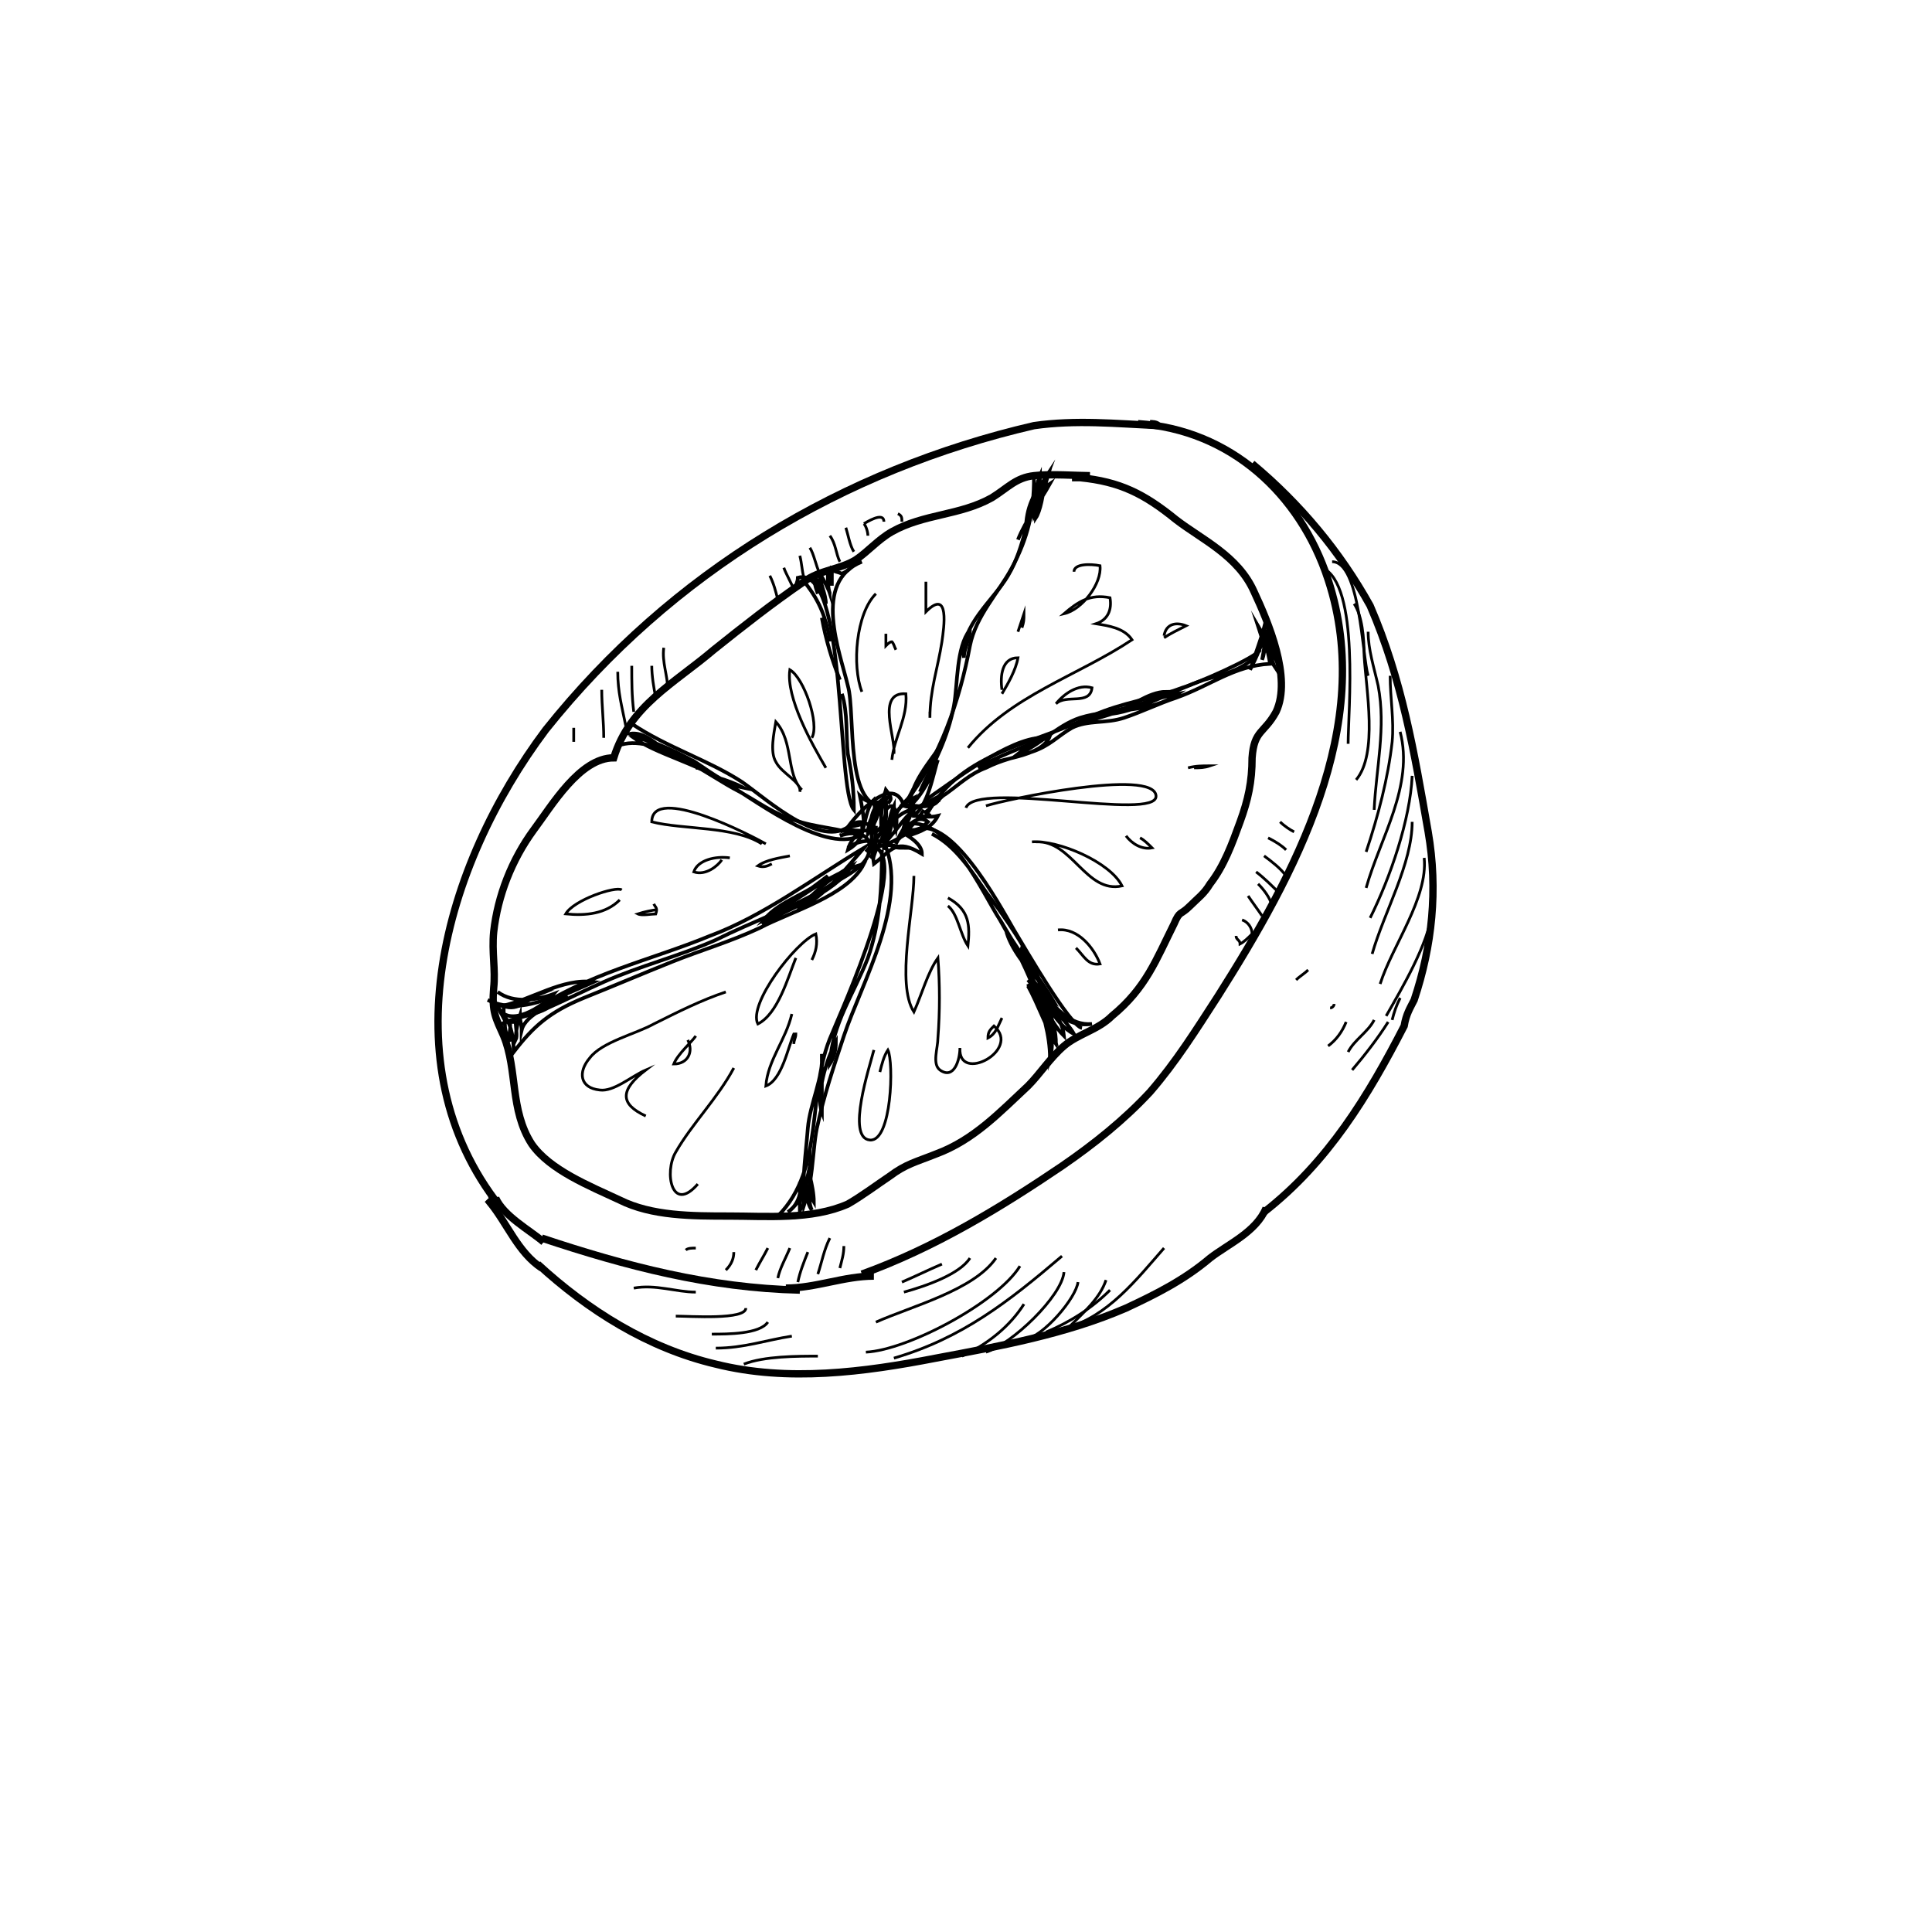 <?xml version="1.0" encoding="UTF-8"?>
<!-- Uploaded to: ICON Repo, www.svgrepo.com, Generator: ICON Repo Mixer Tools -->
<svg width="800px" height="800px" version="1.1" viewBox="144 144 512 512" xmlns="http://www.w3.org/2000/svg">
 <g fill="none" stroke="#000000" stroke-miterlimit="10">
  <path transform="matrix(5.303 0 0 5.303 148.09 148.09)" d="m42.3 62.9c3.6-1.3 6.9-3.3 10-5.4 1.6-1.1 3.1-2.3 4.4-3.7 1.3-1.5 2.3-3.1 3.4-4.8 3.8-6 7.9-13.5 5.5-20.8-1.4-4.3-4.9-7.5-9.5-7.8" stroke-width=".366"/>
  <path transform="matrix(5.303 0 0 5.303 148.09 148.09)" d="m56.7 20.4c0.1 0 0.3 0 0.4 0.1-2.1-0.1-4.1-0.3-6.2 0-9.5 2.2-18.1 7.3-24.4 15.2-5.1 6.8-7.9 16.7-2.3 23.8" stroke-width=".366"/>
  <path transform="matrix(5.303 0 0 5.303 148.09 148.09)" d="m61.8 22.4c2.4 2 4.4 4.4 5.9 7.1 1.6 3.7 2.2 7.3 2.9 11.3 0.5 2.9 0.2 5.7-0.7 8.4-0.2 0.4-0.4 0.7-0.5 1.3-1.8 3.5-3.8 6.8-7 9.3" stroke-width=".366"/>
  <path transform="matrix(5.303 0 0 5.303 148.09 148.09)" d="m26.1 62.4c2.5 2.3 5.5 4.2 8.9 5 3.6 0.9 7.4 0.4 11-0.3 3.2-0.6 6.5-1.2 9.5-2.5 1.5-0.7 2.9-1.4 4.2-2.5 0.9-0.7 2.3-1.3 2.8-2.5" stroke-width=".366"/>
  <path transform="matrix(5.303 0 0 5.303 148.09 148.09)" d="m26.3 61.1c4.2 1.4 8.4 2.5 12.9 2.6" stroke-width=".366"/>
  <path transform="matrix(5.303 0 0 5.303 148.09 148.09)" d="m38.5 63.6c1.5 0 2.9-0.6 4.4-0.6" stroke-width=".366"/>
  <path transform="matrix(5.303 0 0 5.303 148.09 148.09)" d="m53.7 23c-0.6 0-2-0.1-2.8 0-0.9 0.1-1.3 0.6-2.1 1.1-1.6 0.9-3.4 0.8-5 1.7-0.7 0.4-1.2 1-1.8 1.4-0.8 0.5-1.8 0.5-2.6 1.1-1.6 1.1-3 2.2-4.5 3.4-2 1.7-4.2 2.8-5 5.4-1.7 0-3.1 2.4-4 3.6-1.1 1.5-1.8 3.3-2 5.1-0.1 1 0.1 1.9 0 2.8-0.1 1.2 0.1 1.5 0.5 2.4 0.7 1.7 0.3 3.7 1.4 5.4 0.9 1.3 2.9 2.1 4.4 2.8 1.6 0.8 3.6 0.8 5.5 0.8 1.8 0 4.1 0.2 5.9-0.6 0.7-0.4 1.5-1 2.1-1.4 0.8-0.6 1.3-0.7 2.3-1.1 1.9-0.7 3.2-2.1 4.6-3.4 0.6-0.6 1.1-1.4 1.8-2 0.7-0.6 1.7-0.8 2.4-1.5 1.7-1.4 2.2-2.8 3.1-4.6 0.3-0.7 0.3-0.4 0.8-0.9 0.4-0.4 0.7-0.6 1-1.1 0.7-0.9 1.1-2 1.5-3.1 0.4-1.1 0.6-2 0.6-3.2 0.1-1.4 0.6-1.2 1.2-2.3 0.8-1.7-0.4-4.5-1.1-6-0.8-1.8-2.6-2.6-3.9-3.6-1.6-1.3-2.8-1.9-4.8-2.1h-0.4" stroke-width=".366"/>
  <path transform="matrix(5.303 0 0 5.303 148.09 148.09)" d="m46.2 39.2c-0.5 0.2-1.2 0.5-1.8 0.3-0.5-1.6-2.3 0.3-2.9 1.2 0.4 0 0.8 0.1 1.2 0 0.2 0.4 0.1 1.1 0.2 1.7 0.9-0.7 1.1-1.3 2.4-0.5 0-0.4-0.4-0.7-0.7-0.9 0.6-0.2 1.2-0.4 1.5-1-0.4 0.1-0.8 0-1.2 0 0-0.3-0.1-0.7 0-0.9-0.2 0.1-0.5 0.3-0.7 0.5 0.1-0.2 0.4-0.4 0.5-0.6 0 0.2 0.1 0.5 0 0.7 0.4-0.1 0.9-0.4 1.3-0.6-0.1 0.2-0.2 0.5-0.5 0.7 0 0.2 0.2 0.1 0.2 0.2" stroke-width=".183"/>
  <path transform="matrix(5.303 0 0 5.303 148.09 148.09)" d="m45.4 39.7c-0.3 0.5-0.7 0.9-1.1 1.3 0.1-0.6 0.3-1.2 0.8-1.5-0.6 0.5-1 1.1-1.5 1.7 0.1-0.5 0.3-1.2 0.6-1.6-0.6 0.7-1.1 1.5-1.7 2.2 0.5-0.6 1.5-2 2.3-2.1-0.1 0.6-0.6 1.1-0.8 1.7 0.3-0.6 1-1.6 1.6-1.1-0.3 0.3-0.7 0.6-1.2 0.6 0.1-0.1 0.3-0.2 0.4-0.2-0.4 0.3-0.8 0.5-1.2 0.7 0.2 0.1 0.3 0.2 0.7 0.2-0.5-0.2-1.2-0.2-1.3 0.1v-1.2c0 0.5 0 0.9-0.2 1.3-0.1-0.7 0.1-1.6 0.4-2.2-0.1 0.4-0.3 0.9-0.6 1.3 0-0.8 0.5-1.4 1.1-1.9-0.5 0.5-1.1 0.4-1.5 0 0.1 0.5 0.2 1 0.2 1.5 0.1-0.4 0.2-1 0.5-1.3 0.1 0.5 0 1.1-0.1 1.6-0.2-0.5 0.1-1.5 0.7-1.7 0 0.6 0.1 1.3-0.2 1.7-0.1-0.6 0-1.2 0.1-1.7 0.2 0.5 0.1 1.4-0.4 1.7-0.4-0.5-0.9-0.7-1.4-0.2 0.2-0.1 0.5-0.1 0.7-0.2 0.1 0.6-0.2 1-0.7 1.3 0.1-0.4 0.4-0.8 0.7-0.9" stroke-width=".183"/>
  <path transform="matrix(5.303 0 0 5.303 148.09 148.09)" d="m43.5 39.7c0.5-0.6 0.6 0.4 0.5 1-0.1-0.3-0.1-0.8-0.1-1.2-0.2 0.4-0.4 1.5-0.5 2.2v-0.8c-0.2 0.5-0.4 0.9-0.7 1.2" stroke-width=".183"/>
  <path transform="matrix(5.303 0 0 5.303 148.09 148.09)" d="m43.6 39.4c0.1-0.2 0.3-0.2-0.1-0.7-0.1 0.4-0.2 0.7-0.4 1.1" stroke-width=".183"/>
  <path transform="matrix(5.303 0 0 5.303 148.09 148.09)" d="m44.5 39.3c1.7-2.2 2.7-5.1 3.2-7.8 0.3-1.5 1.4-2.6 2.1-3.9 0.8-1.5 1.1-2.8 1.1-4.5" stroke-width=".183"/>
  <path transform="matrix(5.303 0 0 5.303 148.09 148.09)" d="m43.6 39.5c-2.2 0.4-1.6-4.6-2-6-0.4-1.7-1.8-5.2 0.7-6.2" stroke-width=".183"/>
  <path transform="matrix(5.303 0 0 5.303 148.09 148.09)" d="m39 28.6c0-0.2 0.1-0.3 0.1-0.5 2.5-0.7 1.9 10.5 2.8 11.6 0-1-0.1-1.8-0.3-2.8-0.1-0.9 0-2.1-0.3-3" stroke-width=".183"/>
  <path transform="matrix(5.303 0 0 5.303 148.09 148.09)" d="m41.2 33.2c-0.4-1-0.7-2-0.9-3.1" stroke-width=".183"/>
  <path transform="matrix(5.303 0 0 5.303 148.09 148.09)" d="m39.5 28.4c0.7 0.9 1 1.7 1.2 2.8 0.1 0 0-0.1 0-0.2" stroke-width=".183"/>
  <path transform="matrix(5.303 0 0 5.303 148.09 148.09)" d="m40.1 28.9c-0.1-0.3-0.2-0.5-0.1-0.8 0.2 0.4 0.4 0.8 0.5 1.3 0-0.5-0.3-1-0.3-1.5 0.2 0.3 0.5 0.9 0.5 1-0.1-0.3-0.1-0.7-0.1-1 0.1 0.1 0.2 0.4 0.2 0.6v-0.8c0.1 0.1 0.3 0.1 0.5 0.2 0.2-0.1 0.4-0.2 0.5-0.4" stroke-width=".183"/>
  <path transform="matrix(5.303 0 0 5.303 148.09 148.09)" d="m41.9 40.3c-1.4 1.6-4.3-1.1-5.6-2-1.7-1.1-3.7-1.7-5.5-2.9" stroke-width=".183"/>
  <path transform="matrix(5.303 0 0 5.303 148.09 148.09)" d="m30.1 36.5c1.8-0.7 4.5 1.5 6.1 2.3 0.9 0.5 1.7 1.1 2.7 1.4 1.1 0.4 2.3 0.4 3.3 0.8-1.9 0.9-5.5-2-7.1-2.9 0.4 0.1 0.9 0.3 1.3 0.5-1-0.2-1.8-0.9-2.6-1.4 0.5 0.4 1 0.8 1.6 1.1-1.3-0.9-3.4-1.4-4.5-2.2 0.5 0 1 0.3 1.4 0.5-0.5-0.4-1-0.8-1.6-0.7 1.2 0.4 2.7 1 3.7 1.7h-0.4" stroke-width=".183"/>
  <path transform="matrix(5.303 0 0 5.303 148.09 148.09)" d="m41.2 41c0.8-0.3 1.8-0.1 1.4 1-0.3 0.7-1.5 1.2-2.1 1.6-1.7 1-3.7 1.7-5.5 2.6-1.8 0.8-3.8 1.3-5.6 2.1-0.9 0.4-1.9 0.9-2.8 1.3-0.7 0.4-1.8 0.5-2.3 0.8" stroke-width=".183"/>
  <path transform="matrix(5.303 0 0 5.303 148.09 148.09)" d="m23.6 49.2c1 0.5 2.1 0.3 3.1-0.1" stroke-width=".183"/>
  <path transform="matrix(5.303 0 0 5.303 148.09 148.09)" d="m24.1 48.8c0.8 0.6 2 0.4 2.8 0.1-0.5 0.6-2.3 1.8-2.8 0.6 0.1 0.3 0.2 0.4 0.3 0.6v-0.6c0.7 0.3 1.3-0.4 1.8-0.6-0.7 0.1-1.2 0.7-1.9 0.6 1.5-0.3 3-1.4 4.6-1.2-1.1 0.5-2.2 0.9-3.1 1.5 2.7-1.9 6-2.6 8.9-3.8 2.7-1 5.2-2.9 7.7-4.4-0.7 0.8-2.1 2.6-3.1 2.9 0.7-0.8 1.6-1.5 2.5-2-0.9 1.4-3.1 2.1-4.5 2.9 1.1-0.8 2.4-1.7 3.3-2.4-0.9 0.9-2.4 1.2-3.2 2.2 1.6-0.9 3.2-2.3 5-2.8-0.8 1.6-3.7 2.4-5.2 3.2-1.5 0.7-2.9 1.1-4.4 1.7-1.5 0.6-2.9 1.2-4.4 1.8-1.7 0.7-2.5 1.4-3.5 2.7 0-0.6-0.1-1.3-0.4-1.7-0.1 0.4 0 0.8 0.2 1.2-0.1-0.3 0.1-0.7 0-1h0.3c0 0.3 0.1 0.7 0 0.9 0-0.4 0.1-0.9 0.2-1.2 0 0.1 0.1 0.5 0.1 0.7 0.2-0.8 1.6-1.3 2.3-1.7" stroke-width=".183"/>
  <path transform="matrix(5.303 0 0 5.303 148.09 148.09)" d="m44.8 40c0.8-0.3 1.1-2.3 1.3-2.8-0.3 0.8-0.8 1.8-1.4 2.3 0-1.1 1-2.2 1.6-3.1-0.3 0.8-0.8 1.7-1.1 2.4 0.7-1.4 1.4-2.7 1.7-4.3 0.2-1.1 0.1-2.9 0.8-3.8 0 0.5-0.3 0.9-0.3 1.4-0.2-1.6 1.5-2.9 2.2-4.1 0.9-1.5 0.9-3.2 1.8-4.7 0 0.6-0.2 1.5-0.4 1.8 0-0.7-0.1-1.4 0.2-2.1 0 0.9-0.4 1.9-0.7 2.7 0-1.1 0.4-1.9 1.1-2.7-0.2 0.7-0.4 1.4-0.7 2-0.1-0.8 0.3-1.5 0.7-2.1-0.3 0.8-0.6 1.6-1 2.4 0-0.8 0.5-1.5 1.1-1.9-0.5 0.9-1.2 1.8-1.6 2.8" stroke-width=".183"/>
  <path transform="matrix(5.303 0 0 5.303 148.09 148.09)" d="m41.6 41.6c0.5-0.4 1.2-0.4 1.8-0.3 1.3 2.9-1.1 7-2 9.7-0.5 1.5-1 3-1.3 4.4-0.3 1.1-0.2 3.5-0.9 4.3" stroke-width=".183"/>
  <path transform="matrix(5.303 0 0 5.303 148.09 148.09)" d="m42.6 41.5c2.5-0.1-1.4 8.4-1.8 9.4-1.3 2.9-0.3 6.7-2.7 9.1 0.3 0.1 0.8 0.1 1.1 0v-1.7 1.3-0.7c-0.1 0.4-0.3 0.7-0.6 0.9 0.8-0.6 0.9-1.4 1.1-2.3 0 0.6-0.1 1.3 0.2 1.8 0-0.4-0.1-0.9-0.2-1.3 0 0.6-0.1 1.3 0.1 1.7-0.3-0.4-0.3-1.2-0.3-1.4 0 0.4 0 0.9-0.1 1.2-0.1-1.3 0.1-2.6 0.2-3.9 0.1-1.2 0.8-2.6 0.7-3.7v2.9c-0.299-0.8 0.201-2.6 0.701-3.499 0 0.4-0.1 0.8-0.3 1.1 0.1-2 1.2-3.5 1.9-5.3 0.6-1.7 0.7-3.5 0.7-5.4" stroke-width=".183"/>
  <path transform="matrix(5.303 0 0 5.303 148.09 148.09)" d="m44.8 40.8c1.8-1.2 4.4 3.7 5.1 4.9 0.6 1 2.8 4.8 3.4 4.9" stroke-width=".183"/>
  <path transform="matrix(5.303 0 0 5.303 148.09 148.09)" d="m44.6 40.4c2.1-0.3 3.7 3.4 4.6 4.8 1.1 1.9 2.5 4.7 2.5 6.9 0.4-1.4-0.5-2.5-1.1-3.7 0.5 0.8 0.9 1.7 1.3 2.5-0.2-0.9-0.9-1.6-1.3-2.4 0.5 0.9 1 2.3 1.4 2.9 0-1.2-0.6-2.4-1.4-3.2 0.7 0.8 1 2 1.8 2.8-0.1-1.1-1.2-2-1.7-3 0.6 0.9 1.2 2.4 2.2 2.9-0.4-0.7-1.2-1.3-1.6-2.1 0.7 0.8 1.4 1.7 2.5 1.6-2.2 0.3-2.5-2.3-3.5-3.8-0.2 0.7 0.9 2.3 1.6 2.7-0.7-1.2-1.7-2.4-2.4-3.6 0.2 0.9 1.1 2 1.7 2.6-0.5-1.5-1.8-3.3-2.7-4.5-0.7-1-1.5-2.3-2.7-2.9" stroke-width=".183"/>
  <path transform="matrix(5.303 0 0 5.303 148.09 148.09)" d="m45.4 40.2c1.7-3.4 5.1-3.6 8.4-5.2 1.6-0.7 2.9-0.8 4.5-1.4 0.7-0.2 3.7-1.5 3.9-1.9" stroke-width=".183"/>
  <path transform="matrix(5.303 0 0 5.303 148.09 148.09)" d="m44.3 39.5c0.5-0.1 0.9 0.1 1.3 0 0.6-0.1 0.4-0.3 0.9-0.6 0.7-0.5 1.2-1 2-1.3 0.8-0.4 1.4-0.5 2.3-0.8 0.9-0.3 1.3-0.8 2-1.2 0.8-0.4 1.7-0.2 2.6-0.5s1.7-0.7 2.6-1c1.7-0.6 2.9-1.6 4.7-1.7-0.1-0.6-0.3-1.4-0.6-1.9 0.2 0.6 0.3 1.2 0.7 1.6 0-0.5-0.2-0.9-0.2-1.4 0 0.6 0.3 1.4 0.6 1.9-0.1-0.6-0.4-1.2-0.7-1.7 0 0.5 0.2 1.1 0.4 1.6-0.4-0.6-0.5-1.5-0.5-1.9 0 0.5 0.1 1.1-0.1 1.6 0.1-0.5 0.2-1.1 0.1-1.6 0 0.7-0.4 1.5-0.7 2.1 0.2-0.6 0.6-1.7 0.7-2.1 0 1.9-1.6 2.2-3 2.6-1.5 0.5-3.1 1.5-4.6 1.7 0.9-0.3 1.8-1.1 2.7-1.1-1.3 0.9-2.9 0.8-4.1 1.5 1.7-0.4 3.1-1.1 4.7-1.4-1.4 1-3.3 0.7-4.9 1.2-1.2 0.4-2 1.4-3.1 1.8 0.5-0.4 1.1-0.6 1.6-0.9-0.4 1.1-2.6 1.1-3.6 1.6 1-0.6 2.3-1 3.2-1.5-1.6 0-4.5 2.2-5.8 3.1" stroke-width=".183"/>
  <path transform="matrix(5.303 0 0 5.303 148.09 148.09)" d="m24.1 59.3c-0.1-0.1-0.2-0.2-0.4-0.1" stroke-width=".366"/>
  <path transform="matrix(5.303 0 0 5.303 148.09 148.09)" d="m24.1 59.3c-0.2-0.1-0.3-0.1-0.4 0 0.9 1.1 1.4 2.5 2.6 3.3" stroke-width=".366"/>
  <path transform="matrix(5.303 0 0 5.303 148.09 148.09)" d="m24 59.1c0.4 0.9 1.7 1.6 2.4 2.2" stroke-width=".366"/>
  <path transform="matrix(5.303 0 0 5.303 148.09 148.09)" d="m44.9 43c0 1.7-0.9 5.4 0 6.8 0.4-0.9 0.7-2 1.2-2.7 0.1 1.3 0.1 2.7 0 4 0 0.5-0.3 1.3 0.1 1.6 0.7 0.5 1-0.5 1-1.1-0.1 1.8 3.1 0.1 1.7-1.1-0.2 0.2-0.3 0.3-0.3 0.6 0.4-0.2 0.5-0.6 0.7-1" stroke-width=".137"/>
  <path transform="matrix(5.303 0 0 5.303 148.09 148.09)" d="m42.9 51.7c-0.2 0.8-1.4 4.4-0.2 4.5 1.1 0.1 1.2-3.9 0.9-4.5-0.2 0.3-0.3 0.7-0.4 1.1" stroke-width=".137"/>
  <path transform="matrix(5.303 0 0 5.303 148.09 148.09)" d="m46.6 44.5c0.5 0.4 0.6 1.4 1 2 0.1-1 0.1-1.8-1-2.4" stroke-width=".137"/>
  <path transform="matrix(5.303 0 0 5.303 148.09 148.09)" d="m39 47.1c-0.4 1-0.9 2.8-1.9 3.3-0.5-1 1.9-4.1 2.9-4.5 0.1 0.5 0 0.9-0.2 1.3" stroke-width=".137"/>
  <path transform="matrix(5.303 0 0 5.303 148.09 148.09)" d="m38.8 49.9c-0.3 1.3-1.2 2.3-1.3 3.6 0.8-0.3 1.1-1.9 1.4-2.6 0.1 0-0.1 0.3 0 0.1 0-0.1 0-0.1 0.1-0.1 0 0.2-0.1 0.3-0.1 0.5" stroke-width=".137"/>
  <path transform="matrix(5.303 0 0 5.303 148.09 148.09)" d="m35.9 52.6c-0.8 1.5-2.1 2.8-2.9 4.2-0.6 1-0.2 3.1 1.1 1.6" stroke-width=".137"/>
  <path transform="matrix(5.303 0 0 5.303 148.09 148.09)" d="m35.5 48.8c-1.2 0.4-2.4 1-3.6 1.6-0.9 0.5-2.6 0.9-3.2 1.7-0.6 0.7-0.5 1.5 0.5 1.6 0.7 0.1 1.6-0.7 2.3-1-1.3 1-1.3 1.7 0 2.3" stroke-width=".137"/>
  <path transform="matrix(5.303 0 0 5.303 148.09 148.09)" d="m37.5 41.4c-0.7-0.4-5.7-3-5.7-1.1 1.6 0.4 4.1 0.2 5.5 1.1" stroke-width=".137"/>
  <path transform="matrix(5.303 0 0 5.303 148.09 148.09)" d="m35.7 42.1c-0.7-0.1-1.6 0.1-1.8 0.7 0.6 0.2 1.2-0.3 1.4-0.6" stroke-width=".137"/>
  <path transform="matrix(5.303 0 0 5.303 148.09 148.09)" d="m38.7 42c-0.5 0.1-1.2 0.2-1.6 0.5 0.3 0.1 0.5 0 0.7-0.1" stroke-width=".137"/>
  <path transform="matrix(5.303 0 0 5.303 148.09 148.09)" d="m30.3 43.7c-0.3-0.2-2.4 0.5-2.8 1.2 1 0.1 2 0 2.7-0.7" stroke-width=".137"/>
  <path transform="matrix(5.303 0 0 5.303 148.09 148.09)" d="m39.3 38.7c-0.8-0.8-0.4-2.4-1.3-3.4-0.1 0.6-0.3 1.5 0 2 0.3 0.6 1.3 1 1.2 1.5" stroke-width=".137"/>
  <path transform="matrix(5.303 0 0 5.303 148.09 148.09)" d="m39.8 36.1c0.4-0.7-0.4-3-1.1-3.4-0.2 1.4 1.1 3.7 1.8 4.9" stroke-width=".137"/>
  <path transform="matrix(5.303 0 0 5.303 148.09 148.09)" d="m43.8 37.2c0.1-1.1 0.8-2.1 0.7-3.3-1.5-0.1-0.5 2.2-0.6 3" stroke-width=".137"/>
  <path transform="matrix(5.303 0 0 5.303 148.09 148.09)" d="m45.7 34.8v0.3c0-1.4 0.4-2.5 0.6-3.8 0.1-0.7 0.4-2.7-0.8-1.5v-1.5" stroke-width=".137"/>
  <path transform="matrix(5.303 0 0 5.303 148.09 148.09)" d="m43 28.9c-1 1-1.2 3.6-0.7 4.9" stroke-width=".137"/>
  <path transform="matrix(5.303 0 0 5.303 148.09 148.09)" d="m43.5 30.9v0.6c0.1-0.1 0.2-0.2 0.3-0.2 0.1 0.1 0.1 0.2 0.2 0.4" stroke-width=".137"/>
  <path transform="matrix(5.303 0 0 5.303 148.09 148.09)" d="m52.9 27.8c0-0.4 0.8-0.4 1.3-0.3 0.1 0.9-0.9 2.2-1.8 2.4 0.7-0.6 1.3-1 2.3-0.8 0.1 0.6-0.1 1.1-0.7 1.3 0.6 0.1 1.4 0.2 1.8 0.8-2.7 1.8-6.1 2.8-8.2 5.4" stroke-width=".137"/>
  <path transform="matrix(5.303 0 0 5.303 148.09 148.09)" d="m49.3 33.9c0.3-0.5 0.7-1.2 0.8-1.8-0.8 0-0.9 0.9-0.8 1.6" stroke-width=".137"/>
  <path transform="matrix(5.303 0 0 5.303 148.09 148.09)" d="m50.3 30.6c0.1-0.3 0.1-0.4 0.1-0.7-0.1 0.3-0.2 0.6-0.3 0.9" stroke-width=".137"/>
  <path transform="matrix(5.303 0 0 5.303 148.09 148.09)" d="m52 34.4c0.4-0.5 1.1-1 1.8-0.8-0.1 0.899-1.3 0.3-1.8 0.8" stroke-width=".137"/>
  <path transform="matrix(5.303 0 0 5.303 148.09 148.09)" d="m57.4 31.1c0.3-0.2 0.7-0.4 1.1-0.6-0.5-0.2-1-0.1-1.1 0.5" stroke-width=".137"/>
  <path transform="matrix(5.303 0 0 5.303 148.09 148.09)" d="m53 46.6c0.4 0.4 0.6 0.9 1.2 0.8-0.3-0.8-1.1-1.8-2.1-1.7" stroke-width=".137"/>
  <path transform="matrix(5.303 0 0 5.303 148.09 148.09)" d="m50.8 41.3c1.3-0.1 3.9 1 4.5 2.2-1.8 0.4-2.5-2.3-4.3-2.2" stroke-width=".137"/>
  <path transform="matrix(5.303 0 0 5.303 148.09 148.09)" d="m48.5 39.5c0.9-0.3 8.4-1.9 8.5-0.5 0.1 1.3-9-0.8-9.5 0.6" stroke-width=".137"/>
  <path transform="matrix(5.303 0 0 5.303 148.09 148.09)" d="m56.2 41.1c0.2 0.1 0.4 0.3 0.6 0.5-0.5 0.1-1-0.2-1.3-0.6" stroke-width=".137"/>
  <path transform="matrix(5.303 0 0 5.303 148.09 148.09)" d="m58.6 37.6c0.4-0.1 0.7-0.1 1.1-0.1-0.3 0.1-0.5 0.1-0.8 0.1" stroke-width=".137"/>
  <path transform="matrix(5.303 0 0 5.303 148.09 148.09)" d="m32 44.7c-0.1 0-0.6 0.1-0.9 0.2 0.2 0.1 0.7 0 0.9 0 0.1-0.3 0-0.3-0.1-0.5" stroke-width=".137"/>
  <path transform="matrix(5.303 0 0 5.303 148.09 148.09)" d="m34 51c-0.2 0.3-0.9 0.9-1.1 1.4 0.7 0 1-0.6 0.7-1.2" stroke-width=".137"/>
  <path transform="matrix(5.303 0 0 5.303 148.09 148.09)" d="m63.9 40.8c-0.2-0.1-0.5-0.3-0.7-0.5" stroke-width=".137"/>
  <path transform="matrix(5.303 0 0 5.303 148.09 148.09)" d="m63.5 41.7c-0.2-0.2-0.5-0.4-0.9-0.6" stroke-width=".137"/>
  <path transform="matrix(5.303 0 0 5.303 148.09 148.09)" d="m63.5 43c-0.3-0.4-0.7-0.7-1.1-1" stroke-width=".137"/>
  <path transform="matrix(5.303 0 0 5.303 148.09 148.09)" d="m63.2 43.9c-0.4-0.4-0.8-0.8-1.2-1.1" stroke-width=".137"/>
  <path transform="matrix(5.303 0 0 5.303 148.09 148.09)" d="m62.8 44.5c-0.1-0.4-0.4-0.8-0.7-1.1" stroke-width=".137"/>
  <path transform="matrix(5.303 0 0 5.303 148.09 148.09)" d="m62.3 45c-0.2-0.3-0.5-0.7-0.7-1" stroke-width=".137"/>
  <path transform="matrix(5.303 0 0 5.303 148.09 148.09)" d="m61.8 45.9c0-0.3-0.2-0.6-0.5-0.7" stroke-width=".137"/>
  <path transform="matrix(5.303 0 0 5.303 148.09 148.09)" d="m61.8 45.9c-0.2 0.2-0.4 0.4-0.6 0.5 0-0.2-0.2-0.2-0.2-0.4" stroke-width=".137"/>
  <path transform="matrix(5.303 0 0 5.303 148.09 148.09)" d="m37.7 28c0.2 0.4 0.3 0.8 0.4 1.2" stroke-width=".137"/>
  <path transform="matrix(5.303 0 0 5.303 148.09 148.09)" d="m38.4 27.6c0.1 0.3 0.4 0.8 0.5 1.1" stroke-width=".137"/>
  <path transform="matrix(5.303 0 0 5.303 148.09 148.09)" d="m39.2 27c0.1 0.4 0.1 0.7 0.2 1.1" stroke-width=".137"/>
  <path transform="matrix(5.303 0 0 5.303 148.09 148.09)" d="m39.7 26.6c0.2 0.3 0.3 0.9 0.5 1.3" stroke-width=".137"/>
  <path transform="matrix(5.303 0 0 5.303 148.09 148.09)" d="m40.7 26c0.3 0.4 0.3 0.9 0.5 1.3" stroke-width=".137"/>
  <path transform="matrix(5.303 0 0 5.303 148.09 148.09)" d="m41.5 25.6c0.1 0.3 0.2 0.9 0.4 1.2" stroke-width=".137"/>
  <path transform="matrix(5.303 0 0 5.303 148.09 148.09)" d="m42.4 25.4c0.1 0.1 0.2 0.4 0.2 0.6" stroke-width=".137"/>
  <path transform="matrix(5.303 0 0 5.303 148.09 148.09)" d="m42.4 25.4c0.5-0.3 1-0.5 1-0.1" stroke-width=".137"/>
  <path transform="matrix(5.303 0 0 5.303 148.09 148.09)" d="m44.1 24.9c0.2 0.1 0.2 0.2 0.2 0.4" stroke-width=".137"/>
  <path transform="matrix(5.303 0 0 5.303 148.09 148.09)" d="m32.4 31.6c-0.1 0.7 0.2 1.4 0.2 2.1" stroke-width=".137"/>
  <path transform="matrix(5.303 0 0 5.303 148.09 148.09)" d="m31.8 32.5c0 0.5 0.1 1.1 0.2 1.6" stroke-width=".137"/>
  <path transform="matrix(5.303 0 0 5.303 148.09 148.09)" d="m30.8 32.5c0 0.8 0 1.5 0.1 2.3" stroke-width=".137"/>
  <path transform="matrix(5.303 0 0 5.303 148.09 148.09)" d="m30.1 32.8c0 1 0.2 1.7 0.4 2.7" stroke-width=".137"/>
  <path transform="matrix(5.303 0 0 5.303 148.09 148.09)" d="m29.3 33.7c0 0.8 0.1 1.6 0.1 2.4" stroke-width=".137"/>
  <path transform="matrix(5.303 0 0 5.303 148.09 148.09)" d="m27.9 35.6v0.7" stroke-width=".137"/>
  <path transform="matrix(5.303 0 0 5.303 148.09 148.09)" d="m41.4 61.5c0 0.4-0.1 0.7-0.2 1.1" stroke-width=".137"/>
  <path transform="matrix(5.303 0 0 5.303 148.09 148.09)" d="m40.7 61.1c-0.3 0.6-0.4 1.2-0.6 1.8" stroke-width=".137"/>
  <path transform="matrix(5.303 0 0 5.303 148.09 148.09)" d="m39.6 61.8c-0.2 0.5-0.4 1-0.5 1.5" stroke-width=".137"/>
  <path transform="matrix(5.303 0 0 5.303 148.09 148.09)" d="m38.7 61.6c-0.2 0.5-0.5 1-0.6 1.5" stroke-width=".137"/>
  <path transform="matrix(5.303 0 0 5.303 148.09 148.09)" d="m37.6 61.6c-0.2 0.4-0.4 0.7-0.6 1.1" stroke-width=".137"/>
  <path transform="matrix(5.303 0 0 5.303 148.09 148.09)" d="m35.9 61.8c0 0.3-0.1 0.6-0.4 0.9" stroke-width=".137"/>
  <path transform="matrix(5.303 0 0 5.303 148.09 148.09)" d="m34 61.6c-0.2 0-0.4 0-0.5 0.1" stroke-width=".137"/>
  <path transform="matrix(5.303 0 0 5.303 148.09 148.09)" d="m65.8 27.3c1.4 0 1.5 4.7 1.8 5.7" stroke-width=".137"/>
  <path transform="matrix(5.303 0 0 5.303 148.09 148.09)" d="m65.3 27.6c1.9 0.8 1.3 7.2 1.3 8.8" stroke-width=".137"/>
  <path transform="matrix(5.303 0 0 5.303 148.09 148.09)" d="m66.9 29.4c0.4 0.6 0.5 1.7 0.5 2.6 0.1 1.7 0.7 4.9-0.4 6.2" stroke-width=".137"/>
  <path transform="matrix(5.303 0 0 5.303 148.09 148.09)" d="m67.6 30.8c0 0.9 0.3 1.8 0.5 2.7 0.4 2.1-0.1 4.1-0.2 6.2" stroke-width=".137"/>
  <path transform="matrix(5.303 0 0 5.303 148.09 148.09)" d="m68.7 33c0 1.1 0.2 2.2 0.1 3.3-0.2 1.8-0.7 3.7-1.3 5.5" stroke-width=".137"/>
  <path transform="matrix(5.303 0 0 5.303 148.09 148.09)" d="m69.2 35.8c0.7 2.7-1 5.3-1.7 7.8" stroke-width=".137"/>
  <path transform="matrix(5.303 0 0 5.303 148.09 148.09)" d="m69.8 38c-0.1 2.2-1.1 5.1-2.1 7.1" stroke-width=".137"/>
  <path transform="matrix(5.303 0 0 5.303 148.09 148.09)" d="m69.8 40.3c0 2.1-1.4 4.5-2 6.6" stroke-width=".137"/>
  <path transform="matrix(5.303 0 0 5.303 148.09 148.09)" d="m70.4 42.1c0.2 2-1.6 4.4-2.2 6.3" stroke-width=".137"/>
  <path transform="matrix(5.303 0 0 5.303 148.09 148.09)" d="m70.8 44.8c-0.2 1.6-1.5 3.8-2.3 5.2" stroke-width=".137"/>
  <path transform="matrix(5.303 0 0 5.303 148.09 148.09)" d="m69.2 49.1c-0.2 0.4-0.3 0.7-0.4 1.1" stroke-width=".137"/>
  <path transform="matrix(5.303 0 0 5.303 148.09 148.09)" d="m54.7 63.7c-0.9 0.9-2 1.6-3.2 2.1" stroke-width=".137"/>
  <path transform="matrix(5.303 0 0 5.303 148.09 148.09)" d="m57.4 61.6c-1.4 1.6-2.8 3.4-4.9 4" stroke-width=".137"/>
  <path transform="matrix(5.303 0 0 5.303 148.09 148.09)" d="m52.4 62.8c-0.1 1.2-2.6 3.6-3.9 4" stroke-width=".137"/>
  <path transform="matrix(5.303 0 0 5.303 148.09 148.09)" d="m53.1 63.3c-0.1 0.8-1.7 2.7-2.7 2.9" stroke-width=".137"/>
  <path transform="matrix(5.303 0 0 5.303 148.09 148.09)" d="m54.5 63.2c-0.3 0.9-1.1 1.6-1.8 2.3" stroke-width=".137"/>
  <path transform="matrix(5.303 0 0 5.303 148.09 148.09)" d="m52.3 62c-2.7 2.3-5 4.1-8.4 5.1" stroke-width=".137"/>
  <path transform="matrix(5.303 0 0 5.303 148.09 148.09)" d="m50.4 64.4c-0.7 1.1-1.8 2-3.1 2.6" stroke-width=".137"/>
  <path transform="matrix(5.303 0 0 5.303 148.09 148.09)" d="m50.2 62.5c-1.1 1.8-5.6 4.2-7.7 4.3" stroke-width=".137"/>
  <path transform="matrix(5.303 0 0 5.303 148.09 148.09)" d="m49 62.1c-1.1 1.6-4.2 2.4-6 3.2" stroke-width=".137"/>
  <path transform="matrix(5.303 0 0 5.303 148.09 148.09)" d="m47.7 62.1c-0.5 0.8-2.2 1.4-3.3 1.7" stroke-width=".137"/>
  <path transform="matrix(5.303 0 0 5.303 148.09 148.09)" d="m46.3 62.4c-0.7 0.3-1.3 0.6-2 0.9" stroke-width=".137"/>
  <path transform="matrix(5.303 0 0 5.303 148.09 148.09)" d="m40.1 67c-1 0-2.7 0-3.7 0.4" stroke-width=".137"/>
  <path transform="matrix(5.303 0 0 5.303 148.09 148.09)" d="m38.8 66c-1.3 0.2-2.4 0.6-3.8 0.6" stroke-width=".137"/>
  <path transform="matrix(5.303 0 0 5.303 148.09 148.09)" d="m37.6 65.3c-0.4 0.6-2 0.6-2.8 0.6" stroke-width=".137"/>
  <path transform="matrix(5.303 0 0 5.303 148.09 148.09)" d="m36.5 64.6c0 0.6-2.8 0.4-3.5 0.4" stroke-width=".137"/>
  <path transform="matrix(5.303 0 0 5.303 148.09 148.09)" d="m34 63.8c-1 0-2-0.4-3.1-0.2" stroke-width=".137"/>
  <path transform="matrix(5.303 0 0 5.303 148.09 148.09)" d="m68.6 50.3c-0.5 0.8-1.2 1.7-1.8 2.4" stroke-width=".137"/>
  <path transform="matrix(5.303 0 0 5.303 148.09 148.09)" d="m67.9 50.2c-0.3 0.6-1 1-1.3 1.6" stroke-width=".137"/>
  <path transform="matrix(5.303 0 0 5.303 148.09 148.09)" d="m66.5 50.3c-0.2 0.5-0.5 0.9-0.9 1.2" stroke-width=".137"/>
  <path transform="matrix(5.303 0 0 5.303 148.09 148.09)" d="m65.9 49.4c0 0.1-0.1 0.2-0.2 0.2" stroke-width=".137"/>
  <path transform="matrix(5.303 0 0 5.303 148.09 148.09)" d="m64.6 47.7c-0.2 0.2-0.4 0.3-0.6 0.5" stroke-width=".137"/>
 </g>
</svg>
